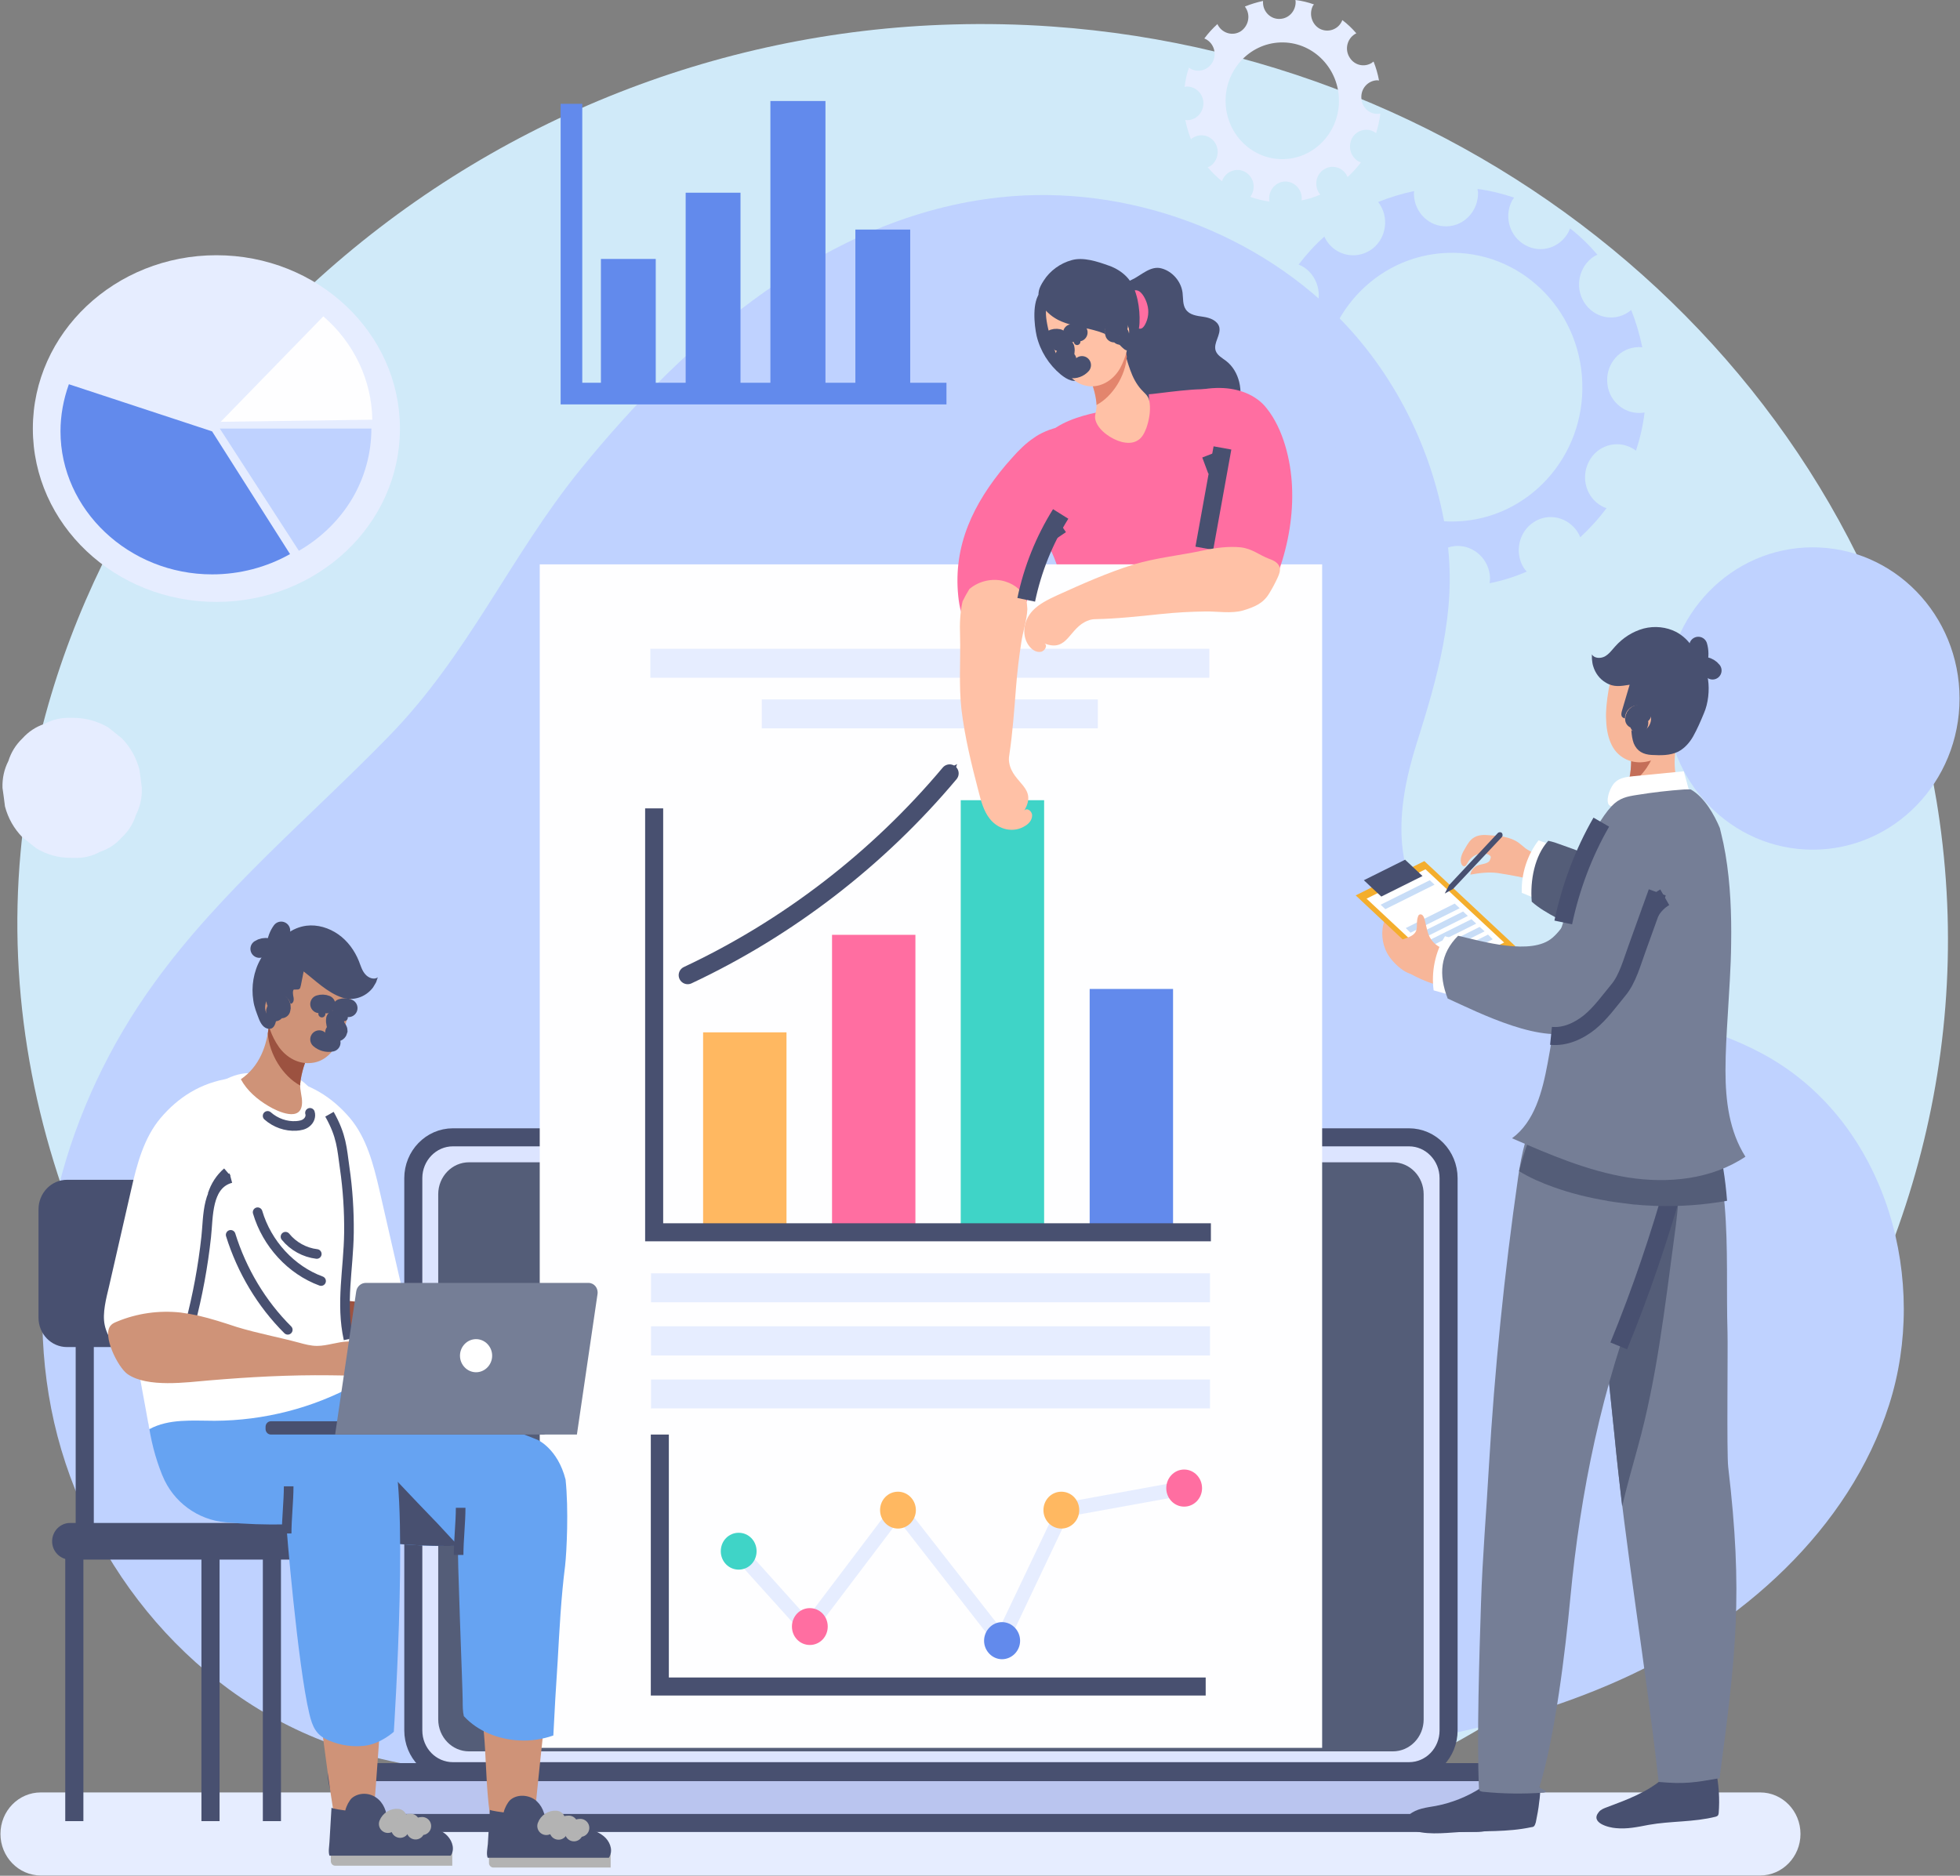 <svg width="163" height="156" viewBox="0 0 163 156" fill="none" xmlns="http://www.w3.org/2000/svg">
<rect x="0" y="0" width="163" height="156" fill="#808080" stroke="none"/>
<path d="M94.989 153.851C134.819 147.819 167.188 110.16 161.307 68.304C156.29 32.607 124.993 4.827 87.463 2.203C84.745 2.012 81.998 1.956 79.222 2.034C59.424 2.579 40.492 10.27 25.923 23.686C12.23 36.297 3.333 53.166 1.713 70.864C-2.601 117.95 45.449 161.354 94.989 153.851Z" fill="#D0EAF9"/>
<g clip-path="url(#clip0_608_5671)">
<path d="M146.38 155.981H3.392C1.545 155.981 0.038 154.428 0.038 152.527C0.038 150.606 1.545 149.073 3.392 149.073H146.38C148.226 149.073 149.734 150.606 149.734 152.527C149.734 154.428 148.226 155.981 146.38 155.981Z" fill="#E6EDFF"/>
<path d="M147.623 88.245C147.561 88.206 147.498 88.167 147.435 88.129C143.101 85.529 137.975 84.539 133.057 83.278C128.478 82.114 123.334 80.561 119.81 77.127C115.551 72.936 116.135 67.193 117.775 61.954C119.508 56.463 121.129 50.952 120.375 45.112C119.508 38.476 116.606 32.073 111.99 27.087C104.829 19.364 93.73 15.251 83.121 16.415C68.856 17.967 57.154 28.096 48.259 39.058C42.418 46.257 38.988 54.426 32.317 61.255C25.741 68.008 18.354 74.1 12.833 81.745C5.446 91.931 1.866 104.912 4.259 117.155C6.652 129.399 15.396 140.575 27.361 144.979C34.974 147.793 43.341 147.851 51.482 147.87C68.403 147.929 85.363 147.967 102.228 146.648C113.346 145.775 124.596 144.261 134.715 139.721C144.835 135.181 153.785 127.206 157.102 116.845C160.4 106.561 156.97 93.988 147.623 88.245Z" fill="#BFD2FF"/>
<path d="M11.589 63.991C11.325 62.995 10.842 62.135 10.138 61.41C9.761 61.113 9.384 60.809 9.007 60.498C8.116 59.981 7.161 59.716 6.143 59.703H5.861C5.082 59.677 4.359 59.845 3.693 60.207C2.99 60.44 2.381 60.841 1.866 61.41C1.313 61.941 0.923 62.568 0.697 63.292C0.346 63.978 0.182 64.722 0.207 65.524C0.283 66.041 0.352 66.558 0.415 67.076C0.678 68.059 1.162 68.913 1.866 69.637C2.255 69.948 2.638 70.251 3.015 70.549C3.894 71.079 4.843 71.345 5.861 71.345H6.143C6.922 71.383 7.651 71.215 8.329 70.84C9.033 70.607 9.636 70.206 10.138 69.637C10.691 69.12 11.08 68.499 11.306 67.774C11.658 67.076 11.822 66.326 11.796 65.524C11.734 65.006 11.665 64.495 11.589 63.991Z" fill="#E6EDFF"/>
<path d="M162.962 58.093C162.962 65.039 157.498 70.666 150.751 70.666C144.005 70.666 138.541 65.039 138.541 58.093C138.541 51.146 144.005 45.52 150.751 45.52C157.498 45.52 162.962 51.146 162.962 58.093Z" fill="#BFD2FF"/>
<path fill-rule="evenodd" clip-rule="evenodd" d="M105.036 0.233C105.055 1.009 105.696 1.61 106.431 1.572C107.184 1.552 107.768 0.912 107.75 0.136C107.75 0.078 107.731 0.039 107.731 0C108.258 0.065 108.774 0.188 109.276 0.369C109.238 0.407 109.201 0.446 109.182 0.485C108.843 1.164 109.088 2.018 109.747 2.387C110.407 2.736 111.236 2.484 111.575 1.804C111.613 1.746 111.613 1.707 111.631 1.669C112.059 1.992 112.448 2.361 112.8 2.775C112.743 2.794 112.706 2.813 112.649 2.852C112.027 3.26 111.82 4.113 112.234 4.773C112.63 5.433 113.459 5.627 114.1 5.219C114.138 5.181 114.175 5.142 114.232 5.122C114.433 5.627 114.584 6.151 114.684 6.694C114.628 6.694 114.571 6.675 114.515 6.675C113.761 6.713 113.177 7.354 113.214 8.13C113.233 8.906 113.855 9.507 114.609 9.469C114.665 9.469 114.741 9.449 114.797 9.449C114.722 10.005 114.603 10.549 114.439 11.079C114.376 11.027 114.32 10.989 114.27 10.963C113.61 10.594 112.781 10.846 112.423 11.525C112.084 12.224 112.329 13.058 112.988 13.427C113.051 13.453 113.114 13.479 113.177 13.505C112.85 13.944 112.479 14.352 112.065 14.727C112.04 14.662 112.008 14.598 111.971 14.533C111.575 13.873 110.746 13.679 110.105 14.087C109.464 14.494 109.276 15.348 109.672 16.008C109.709 16.072 109.753 16.13 109.804 16.182C109.301 16.402 108.78 16.564 108.24 16.667C108.252 16.602 108.258 16.525 108.258 16.434C108.221 15.678 107.599 15.076 106.845 15.095C106.11 15.134 105.526 15.775 105.545 16.551C105.545 16.615 105.551 16.687 105.564 16.764C105.024 16.687 104.496 16.557 103.981 16.376C104.019 16.311 104.056 16.247 104.094 16.182C104.452 15.503 104.207 14.669 103.547 14.3C102.888 13.931 102.059 14.203 101.701 14.882C101.676 14.947 101.65 15.011 101.625 15.076C101.198 14.727 100.803 14.339 100.438 13.912C100.501 13.886 100.564 13.86 100.627 13.834C101.267 13.408 101.456 12.554 101.06 11.894C100.664 11.254 99.835 11.06 99.195 11.467C99.138 11.487 99.081 11.545 99.044 11.584C98.843 11.066 98.686 10.529 98.573 9.973C98.648 9.993 98.705 9.993 98.78 9.993C99.515 9.973 100.099 9.313 100.08 8.557C100.061 7.781 99.421 7.179 98.686 7.199C98.61 7.199 98.573 7.218 98.516 7.237C98.579 6.681 98.698 6.144 98.874 5.627C98.931 5.666 98.968 5.685 99.025 5.724C99.684 6.073 100.495 5.821 100.853 5.142C101.211 4.463 100.947 3.609 100.287 3.26C100.25 3.24 100.193 3.221 100.156 3.201C100.482 2.762 100.846 2.361 101.248 1.999C101.267 2.057 101.286 2.096 101.324 2.154C101.72 2.794 102.549 3.007 103.189 2.6C103.811 2.173 104.019 1.319 103.604 0.66C103.585 0.621 103.547 0.582 103.529 0.543C104.006 0.349 104.508 0.194 105.036 0.078C105.036 0.136 105.036 0.175 105.036 0.233ZM101.927 8.557C102.021 11.234 104.207 13.33 106.807 13.233C109.408 13.136 111.443 10.885 111.349 8.207C111.255 5.53 109.069 3.434 106.468 3.531C103.868 3.628 101.833 5.879 101.927 8.557Z" fill="#E6EDFF"/>
<path d="M33.26 35.644C33.26 27.688 26.419 21.227 17.996 21.227C9.573 21.227 2.732 27.688 2.732 35.644C2.732 43.618 9.573 50.06 17.996 50.06C26.419 50.06 33.26 43.618 33.26 35.644Z" fill="#E6EDFF"/>
<path d="M17.638 35.876L5.728 31.956C5.276 33.218 5.031 34.537 5.031 35.876C5.031 42.395 10.722 47.77 17.638 47.77C19.918 47.77 22.16 47.188 24.12 46.082L17.638 35.876Z" fill="#628AEC"/>
<path d="M18.279 35.643L24.855 45.81C26.702 44.743 28.228 43.249 29.283 41.483C30.339 39.698 30.885 37.68 30.885 35.643H18.279Z" fill="#BFD2FF"/>
<path d="M18.354 35.081L30.961 34.906C30.942 33.296 30.565 31.685 29.868 30.21C29.17 28.736 28.153 27.397 26.89 26.311L18.354 35.081Z" fill="#FEFEFF"/>
<path d="M54.534 21.537H49.974V32.83H54.534V21.537Z" fill="#628AEC"/>
<path d="M61.582 16.027H57.022V32.83H61.582V16.027Z" fill="#628AEC"/>
<path d="M68.648 8.401H64.069V32.83H68.648V8.401Z" fill="#628AEC"/>
<path d="M75.696 19.093H71.136V32.83H75.696V19.093Z" fill="#628AEC"/>
<path d="M47.524 8.634V32.733H78.711" stroke="#628AEC" stroke-width="1.8"/>
<path fill-rule="evenodd" clip-rule="evenodd" d="M117.586 16.182C117.643 17.695 118.868 18.879 120.337 18.821C121.807 18.782 122.957 17.501 122.919 15.988C122.9 15.891 122.881 15.813 122.881 15.716C123.918 15.852 124.935 16.104 125.915 16.434C125.859 16.531 125.802 16.609 125.746 16.686C125.048 18.025 125.557 19.694 126.857 20.392C128.158 21.11 129.759 20.606 130.457 19.267C130.494 19.17 130.532 19.073 130.57 18.995C131.399 19.636 132.152 20.373 132.85 21.188C132.755 21.227 132.661 21.266 132.567 21.324C131.323 22.139 130.946 23.827 131.719 25.107C132.511 26.407 134.15 26.795 135.394 25.98C135.488 25.922 135.563 25.845 135.657 25.787C136.053 26.776 136.355 27.804 136.581 28.891C136.449 28.872 136.336 28.852 136.223 28.872C134.753 28.91 133.603 30.191 133.66 31.704C133.698 33.218 134.941 34.401 136.411 34.343C136.543 34.343 136.656 34.324 136.769 34.304C136.637 35.391 136.392 36.458 136.053 37.486C135.959 37.409 135.846 37.331 135.733 37.273C134.433 36.555 132.812 37.06 132.134 38.398C131.436 39.737 131.926 41.406 133.227 42.104C133.359 42.182 133.472 42.221 133.603 42.26C132.944 43.152 132.209 43.948 131.418 44.685C131.361 44.549 131.305 44.413 131.229 44.297C130.438 43.016 128.798 42.609 127.555 43.424C126.311 44.219 125.934 45.927 126.707 47.207C126.782 47.324 126.876 47.44 126.97 47.537C125.991 47.964 124.954 48.294 123.88 48.507C123.899 48.352 123.918 48.216 123.918 48.061C123.861 46.548 122.617 45.364 121.148 45.403C119.678 45.461 118.528 46.742 118.585 48.255C118.585 48.391 118.623 48.546 118.641 48.682C117.567 48.527 116.512 48.275 115.513 47.925C115.589 47.809 115.683 47.692 115.739 47.557C116.437 46.218 115.947 44.549 114.646 43.831C113.346 43.133 111.726 43.637 111.047 44.976C110.972 45.092 110.934 45.228 110.897 45.364C110.049 44.685 109.257 43.928 108.56 43.094C108.673 43.036 108.805 42.977 108.918 42.9C110.18 42.104 110.557 40.416 109.766 39.136C108.993 37.836 107.354 37.448 106.091 38.263C105.997 38.321 105.903 38.418 105.809 38.495C105.394 37.486 105.093 36.439 104.885 35.352C105.017 35.371 105.149 35.391 105.262 35.371C106.732 35.333 107.9 34.052 107.844 32.539C107.787 31.025 106.544 29.842 105.074 29.9C104.961 29.9 104.866 29.919 104.753 29.939C104.904 28.852 105.149 27.785 105.488 26.776C105.564 26.854 105.658 26.912 105.771 26.97C107.071 27.688 108.673 27.183 109.37 25.845C110.049 24.506 109.559 22.837 108.258 22.119C108.164 22.081 108.07 22.042 107.995 22.003C108.635 21.169 109.351 20.373 110.143 19.674C110.18 19.752 110.218 19.849 110.275 19.946C111.047 21.227 112.687 21.615 113.949 20.819C115.193 20.024 115.57 18.316 114.778 17.036C114.741 16.958 114.665 16.881 114.609 16.803C115.57 16.415 116.569 16.104 117.605 15.891C117.586 15.988 117.586 16.085 117.586 16.182ZM109.879 32.597C110.105 38.767 115.136 43.598 121.129 43.366C127.121 43.152 131.813 37.971 131.587 31.801C131.38 25.631 126.349 20.8 120.356 21.033C114.364 21.246 109.672 26.427 109.879 32.597Z" fill="#BFD2FF"/>
<path d="M101.964 30.016C101.625 29.764 101.229 29.551 101.098 29.163C100.89 28.522 101.55 27.863 101.399 27.203C101.248 26.66 100.626 26.427 100.08 26.349C99.534 26.272 98.912 26.194 98.61 25.728C98.346 25.34 98.403 24.816 98.346 24.351C98.233 23.419 97.517 22.585 96.632 22.333C95.689 22.042 94.879 22.934 94.088 23.284C93.221 23.672 92.693 24.428 92.505 25.379C92.335 26.291 92.448 27.242 92.656 28.154C92.844 29.066 93.108 29.958 93.164 30.89C93.24 31.937 93.013 32.849 92.75 33.819C92.561 34.479 92.505 35.41 92.863 36.031C93.202 36.633 93.899 36.904 94.54 37.099C95.802 37.486 97.14 37.681 98.441 37.486C99.665 37.292 100.871 36.691 101.663 35.721C102.247 35.236 102.699 34.615 102.963 33.897C103.434 32.558 103.076 30.87 101.964 30.016Z" fill="#485070"/>
<path d="M95.407 25.321C95.576 25.884 95.501 26.505 95.218 27.009C95.124 27.184 94.973 27.358 94.785 27.339C94.578 27.32 94.446 27.087 94.389 26.873C94.201 26.291 94.069 25.69 94.031 25.069C93.994 24.7 94.069 24.021 94.578 24.157C94.992 24.254 95.313 24.952 95.407 25.321Z" fill="#FF6EA1"/>
<path d="M95.407 34.46C95.03 35.818 92.882 36.478 91.638 34.906C91.487 34.712 91.343 34.512 91.205 34.305C89.867 34.576 87.888 35.178 87.002 36.284C86.701 36.652 86.569 37.099 86.437 37.545C85.972 39.188 85.589 40.843 85.288 42.512C85.25 42.706 85.212 42.9 85.269 43.094C85.344 43.308 85.552 43.463 85.74 43.618C87.587 45.112 88.077 47.538 88.68 49.711C89.603 53.029 90.017 57.627 90.941 60.945C93.956 61.178 106.544 58.248 108.07 56.89C105.884 52.854 104.132 45.597 103.453 40.552C103.152 38.399 102.341 36.361 101.55 34.363C101.362 33.897 101.192 32.811 100.834 32.5C100.382 32.093 95.991 32.791 95.539 32.791C95.551 33.063 95.564 33.334 95.576 33.606C95.576 33.917 95.482 34.188 95.407 34.46Z" fill="#FF6EA1"/>
<path d="M90.922 32.248C90.79 31.782 90.583 31.336 90.338 30.909C91.092 30.89 91.789 30.637 92.392 30.191C92.693 29.978 92.976 29.706 93.221 29.434C93.315 29.337 93.466 29.105 93.617 28.911C93.409 29.163 93.899 30.502 93.994 30.773C94.201 31.355 94.484 31.918 94.898 32.384C95.294 32.83 95.539 32.908 95.614 33.548C95.69 34.227 95.558 34.964 95.332 35.605C95.181 35.993 94.992 36.4 94.634 36.614C94.239 36.885 93.711 36.866 93.259 36.749C92.467 36.536 91.412 35.857 91.129 35.023C90.979 34.596 91.148 34.363 91.186 33.917C91.224 33.354 91.092 32.772 90.922 32.248Z" fill="#FFC1A6"/>
<path d="M91.186 33.684C91.186 33.645 91.186 33.6 91.186 33.548C91.148 33.121 91.054 32.675 90.922 32.248C90.79 31.782 90.583 31.336 90.338 30.909C91.092 30.89 91.789 30.637 92.392 30.191C92.693 29.978 92.976 29.706 93.221 29.434C93.315 29.337 93.466 29.105 93.617 28.911C93.629 29.169 93.661 29.422 93.711 29.667C93.598 31.239 92.543 32.966 91.186 33.684Z" fill="#E3856D"/>
<path d="M86.211 27.941C86.513 29.202 87.229 30.327 88.209 31.142C88.472 31.355 88.755 31.549 89.094 31.646C89.415 31.724 89.791 31.685 90.055 31.472C90.451 31.161 90.507 30.599 90.526 30.114C90.583 29.182 90.621 28.232 90.451 27.3C90.281 26.388 89.904 25.496 89.226 24.855C88.68 24.331 87.191 23.575 86.531 24.293C85.815 25.069 86.004 27.009 86.211 27.941Z" fill="#485070"/>
<path d="M87.002 25.748C87.134 24.855 88.095 25.515 88.868 25.146C89.565 24.817 90.074 24.545 90.847 24.603C91.525 24.642 92.203 24.914 92.693 25.437C92.819 25.58 92.932 25.722 93.032 25.864C93.353 26.388 93.635 26.912 93.843 27.475C93.843 27.488 93.843 27.501 93.843 27.514C93.918 28.639 93.654 29.706 93.145 30.637C92.637 31.53 91.732 32.151 90.733 32.132C90.206 32.112 89.678 31.937 89.207 31.511C88.736 31.103 88.378 30.54 88.076 29.978C87.624 29.124 86.852 26.718 87.002 25.748Z" fill="#FFC1A6"/>
<path d="M90.734 27.397C89.791 27.164 88.83 27.029 87.982 26.602C87.361 26.272 86.776 25.748 86.494 25.088C86.211 24.409 86.418 23.924 86.795 23.342C87.323 22.508 88.19 21.887 89.132 21.634C90.093 21.363 91.261 21.751 92.184 22.081C92.806 22.294 93.409 22.663 93.843 23.187C94.578 24.099 94.823 25.69 94.766 26.854C94.747 27.339 94.615 27.785 94.484 28.27C94.37 28.658 94.182 29.085 93.749 29.143C93.447 29.182 92.844 28.309 92.543 28.115C92.053 27.805 91.506 27.591 90.96 27.455C90.884 27.43 90.809 27.41 90.734 27.397Z" fill="#485070"/>
<path d="M89.301 28.445C89.32 28.6 89.452 28.716 89.603 28.697C89.754 28.678 89.867 28.542 89.848 28.387C89.829 28.231 89.697 28.134 89.546 28.134C89.396 28.154 89.282 28.29 89.301 28.445Z" fill="#485070"/>
<path d="M89.697 27.649C89.528 27.61 89.32 27.63 89.151 27.707" stroke="#485070" stroke-width="1.5" stroke-linecap="round"/>
<path d="M87.605 28.91C87.624 29.066 87.756 29.182 87.907 29.163C88.058 29.163 88.171 29.008 88.152 28.852C88.133 28.697 88.001 28.6 87.85 28.6C87.7 28.619 87.587 28.755 87.605 28.91Z" fill="#485070"/>
<path d="M88.02 28.115C87.832 28.076 87.643 28.096 87.474 28.192" stroke="#485070" stroke-width="1.5" stroke-linecap="round"/>
<path d="M88.604 28.949C88.661 29.201 88.604 29.454 88.491 29.667C88.454 29.725 88.416 29.784 88.416 29.842C88.435 29.919 88.51 29.958 88.567 29.978C88.642 29.978 88.698 29.958 88.774 29.939" stroke="#485070" stroke-width="1.5" stroke-linecap="round"/>
<path d="M89.98 30.366C89.754 30.618 89.396 30.754 89.056 30.696" stroke="#485070" stroke-width="1.5" stroke-linecap="round"/>
<path d="M93.899 27.455C93.956 28.018 93.56 28.522 93.014 28.581C92.467 28.639 91.958 28.231 91.902 27.669C91.845 27.087 92.26 26.582 92.806 26.524C93.353 26.466 93.843 26.892 93.899 27.455Z" fill="#FFC1A6"/>
<path d="M93.051 27.106C92.919 27.087 92.769 27.164 92.693 27.3C92.599 27.416 92.599 27.591 92.656 27.727C92.731 27.63 92.863 27.61 92.976 27.649C93.089 27.688 93.164 27.805 93.164 27.921" stroke="#485070" stroke-width="1.5" stroke-linecap="round" stroke-linejoin="round"/>
<path d="M117.172 147.307H37.669C35.841 147.307 34.371 145.794 34.371 143.912V97.985C34.371 96.122 35.841 94.589 37.669 94.589H117.172C118.999 94.589 120.469 96.122 120.469 97.985V143.912C120.469 145.794 118.999 147.307 117.172 147.307Z" fill="#DCE4FF" stroke="#485070" stroke-width="1.5"/>
<path d="M126.839 147.385H28.002C28.002 149.714 29.849 151.615 32.11 151.615H122.731C124.992 151.615 126.839 149.714 126.839 147.385Z" fill="#BAC5EF" stroke="#485070" stroke-width="1.5"/>
<path d="M115.834 145.658H39.007C37.594 145.658 36.444 144.474 36.444 143V99.324C36.444 97.849 37.594 96.665 39.007 96.665H115.834C117.247 96.665 118.396 97.849 118.396 99.324V143C118.396 144.474 117.247 145.658 115.834 145.658Z" fill="#545D78"/>
<path d="M78.56 95.579C78.56 95.948 78.278 96.239 77.92 96.239C77.581 96.239 77.298 95.948 77.298 95.579C77.298 95.23 77.581 94.939 77.92 94.939C78.278 94.939 78.56 95.23 78.56 95.579Z" fill="#333333"/>
<path d="M109.954 46.936V145.367H44.886V46.936H109.954Z" fill="#FEFEFF"/>
<path d="M83.403 137.567L74.735 126.449L67.216 136.383L60.678 129.127L61.544 128.312L67.141 134.54L74.716 124.528L83.158 135.336L88.058 125.052L98.384 123.17L98.573 124.354L88.83 126.119L83.403 137.567Z" fill="#E6EDFF"/>
<path d="M99.967 123.771C99.967 122.918 99.308 122.219 98.478 122.219C97.649 122.219 96.99 122.918 96.99 123.771C96.99 124.606 97.649 125.304 98.478 125.304C99.308 125.304 99.967 124.606 99.967 123.771Z" fill="#FF6EA1"/>
<path d="M84.835 136.461C84.835 135.608 84.157 134.909 83.328 134.909C82.517 134.909 81.839 135.608 81.839 136.461C81.839 137.296 82.517 137.994 83.328 137.994C84.157 137.994 84.835 137.296 84.835 136.461Z" fill="#628AEC"/>
<path d="M89.754 125.595C89.754 124.742 89.094 124.062 88.265 124.062C87.436 124.062 86.776 124.742 86.776 125.595C86.776 126.43 87.436 127.128 88.265 127.128C89.094 127.128 89.754 126.43 89.754 125.595Z" fill="#FFB861"/>
<path d="M76.167 125.595C76.167 124.742 75.489 124.062 74.679 124.062C73.85 124.062 73.19 124.742 73.19 125.595C73.19 126.43 73.85 127.128 74.679 127.128C75.489 127.128 76.167 126.43 76.167 125.595Z" fill="#FFB861"/>
<path d="M68.837 135.277C68.837 134.424 68.177 133.745 67.348 133.745C66.519 133.745 65.86 134.424 65.86 135.277C65.86 136.131 66.519 136.81 67.348 136.81C68.177 136.81 68.837 136.131 68.837 135.277Z" fill="#FF6EA1"/>
<path d="M62.92 129.01C62.92 128.157 62.26 127.478 61.431 127.478C60.602 127.478 59.943 128.157 59.943 129.01C59.943 129.864 60.602 130.543 61.431 130.543C62.26 130.543 62.92 129.864 62.92 129.01Z" fill="#3FD4C7"/>
<path d="M54.873 119.309V140.264H100.269" stroke="#485070" stroke-width="1.5"/>
<path d="M65.407 85.858H58.473V102.429H65.407V85.858Z" fill="#FFB861"/>
<path d="M76.129 77.748H69.195V102.428H76.129V77.748Z" fill="#FF6EA1"/>
<path d="M57.191 81.104C65.502 77.204 73.001 71.442 78.975 64.321" stroke="#485070" stroke-width="1.5" stroke-linecap="round"/>
<path d="M79.597 63.545L79.107 65L78.899 64.36L78.278 64.224L79.597 63.545Z" fill="#485070"/>
<path d="M86.833 66.552H79.898V102.428H86.833V66.552Z" fill="#3FD4C7"/>
<path d="M97.555 82.249H90.62V102.428H97.555V82.249Z" fill="#628AEC"/>
<path d="M54.402 67.231V102.487H100.702" stroke="#485070" stroke-width="1.5"/>
<path d="M100.627 108.307H54.139V105.901H100.627V108.307Z" fill="#E6EDFF"/>
<path d="M91.299 58.17H63.353V60.576H91.299V58.17Z" fill="#E6EDFF"/>
<path d="M100.57 56.365H54.082V53.959H100.57V56.365Z" fill="#E6EDFF"/>
<path d="M100.627 112.732H54.139V110.306H100.627V112.732Z" fill="#E6EDFF"/>
<path d="M100.627 117.136H54.139V114.73H100.627V117.136Z" fill="#E6EDFF"/>
<path d="M98.874 32.617C98.328 32.733 97.8 32.888 97.254 33.043C97.159 33.082 97.065 33.102 97.009 33.16C96.914 33.257 96.877 33.393 96.839 33.529C96.5 35.275 96.971 37.603 98.064 39C98.403 39.427 98.799 39.815 99.157 40.203C99.496 40.611 99.986 40.96 100.287 41.387C100.664 41.872 100.815 42.648 100.985 43.23C101.38 44.549 101.625 45.927 101.72 47.324C101.776 48.236 101.814 49.284 102.492 49.885C103.171 50.467 104.264 50.331 104.961 49.769C105.658 49.206 106.054 48.333 106.355 47.479C107.147 45.228 107.561 42.822 107.448 40.455C107.354 38.282 106.713 35.663 105.338 33.955C104.433 32.791 102.926 32.287 101.493 32.267C100.608 32.248 99.741 32.403 98.874 32.617Z" fill="#FF6EA1"/>
<path d="M100.156 45.597C100.658 42.816 101.161 40.035 101.663 37.254" stroke="#485070" stroke-width="1.5"/>
<path d="M100.683 37.778C100.859 38.231 101.029 38.683 101.192 39.136" stroke="#485070" stroke-width="1.5"/>
<path d="M90.489 51.612C90.677 51.534 90.878 51.495 91.091 51.495C92.919 51.456 94.691 51.263 96.537 51.069C97.781 50.939 99.019 50.868 100.25 50.855C101.23 50.836 102.379 51.049 103.359 50.777C104.376 50.467 105.074 50.176 105.582 49.303C105.834 48.889 106.06 48.462 106.261 48.022C106.374 47.77 106.487 47.479 106.43 47.227C106.355 46.839 105.94 46.606 105.526 46.47C104.678 46.14 104.15 45.636 103.17 45.519C102.172 45.422 101.116 45.558 100.099 45.771C98.139 46.198 96.179 46.373 94.257 46.955C92.09 47.634 89.999 48.566 87.945 49.497C87.191 49.846 86.418 50.215 85.872 50.797C85.043 51.689 84.948 53.009 85.664 53.824C85.872 54.056 86.192 54.27 86.55 54.212C86.908 54.154 87.153 53.649 86.852 53.513C88.83 54.289 88.887 52.194 90.489 51.612Z" fill="#FFC1A6"/>
<path d="M84.289 51.923L84.308 51.806C84.283 51.884 84.251 51.961 84.214 52.039C84.239 52 84.264 51.961 84.289 51.923Z" fill="#FF6EA1"/>
<path d="M89.433 36.167C89.32 35.954 89.151 35.76 88.924 35.624C88.284 35.255 86.946 35.837 86.362 36.167C86.249 36.232 86.129 36.31 86.004 36.4C85.325 36.846 84.703 37.467 84.176 38.069C84 38.276 83.818 38.483 83.629 38.69C80.972 41.852 79.257 45.345 79.691 49.575C79.785 50.467 79.955 51.457 80.614 52.058C81.142 52.543 81.896 52.718 82.593 52.582C83.252 52.466 83.837 52.097 84.326 51.632L84.308 51.806C84.345 51.728 84.377 51.644 84.402 51.554C85.457 50.506 85.702 49.07 85.966 47.654C85.966 47.654 85.966 47.647 85.966 47.635C86.795 45.539 87.624 43.437 88.453 41.328C88.849 40.319 90.149 37.545 89.433 36.167Z" fill="#FF6EA1"/>
<path d="M85.175 67.425C86.324 65.485 84.232 65.174 83.931 63.448C83.893 63.241 83.893 63.034 83.931 62.827C84.214 60.945 84.346 59.082 84.496 57.161C84.597 55.88 84.748 54.606 84.948 53.339C85.08 52.485 85.401 51.554 85.438 50.661C85.426 50.376 85.394 50.098 85.344 49.827C85.005 49.167 84.477 48.643 83.629 48.371C82.631 48.042 81.425 48.294 80.614 48.992C80.407 49.322 80.219 49.672 80.049 50.021C79.842 50.933 79.804 51.903 79.842 52.854C79.898 54.91 79.729 56.948 79.955 58.985C80.237 61.313 80.784 63.545 81.368 65.776C81.575 66.591 81.802 67.445 82.291 68.066C83.026 69.036 84.327 69.307 85.288 68.667C85.57 68.492 85.834 68.201 85.834 67.813C85.834 67.445 85.382 67.134 85.175 67.425Z" fill="#FFC1A6"/>
<path d="M85.344 49.885C85.872 47.343 86.852 44.918 88.209 42.745" stroke="#485070" stroke-width="1.5"/>
<path d="M87.247 44.297C87.574 44.077 87.901 43.857 88.227 43.637" stroke="#485070" stroke-width="1.5"/>
<path d="M29.095 92.979C30.489 94.628 31.055 96.84 31.545 98.936C32.16 101.626 32.776 104.317 33.391 107.008C33.542 107.648 33.674 108.288 33.693 108.928C33.731 109.976 33.429 111.315 33.203 112.305C32.901 113.605 32.148 113.527 31.036 113.411C29.265 113.216 26.871 112.673 25.684 111.199C25.119 110.5 24.93 109.549 24.761 108.657C24.535 107.415 24.315 106.18 24.101 104.951C23.178 99.906 22.255 94.706 23.291 89.681C25.76 90.049 27.644 91.272 29.095 92.979Z" fill="white"/>
<path d="M31.677 108.928C32.449 109.316 33.203 109.802 33.957 110.267C35.144 111.005 36.388 111.528 37.612 112.208C37.952 112.402 38.31 112.596 38.687 112.654C39.346 112.79 40.025 112.537 40.684 112.615C41.57 112.751 42.324 113.546 42.644 114.613C43.172 116.418 41.909 115.739 41.08 115.584C40.439 115.467 39.792 115.344 39.139 115.215C36.576 114.73 34.126 114.497 31.507 114.361C30.094 114.284 27.588 114.322 26.532 112.984C26.005 112.343 25.439 109.51 26.118 108.812C26.25 108.676 26.4 108.618 26.551 108.56C27.927 108.094 29.321 108.075 30.64 108.502C30.992 108.618 31.337 108.76 31.677 108.928Z" fill="#9C5240"/>
<path d="M30.753 129.709H5.823C5.012 129.709 4.334 129.03 4.334 128.195C4.334 127.342 5.012 126.663 5.823 126.663H30.753C31.564 126.663 32.242 127.342 32.242 128.195C32.242 129.03 31.564 129.709 30.753 129.709Z" fill="#485070"/>
<path d="M3.203 109.588V100.585C3.203 99.227 4.259 98.121 5.578 98.121H25.081C26.4 98.121 27.456 99.227 27.456 100.585V109.588C27.456 110.946 26.4 112.033 25.081 112.033H5.578C4.259 112.033 3.203 110.946 3.203 109.588Z" fill="#485070"/>
<path d="M7.801 128.312H6.294V109.782H7.801V128.312Z" fill="#485070"/>
<path d="M24.064 128.312H22.556V109.782H24.064V128.312Z" fill="#485070"/>
<path d="M18.26 151.46H16.752V128.952H18.26V151.46Z" fill="#485070"/>
<path d="M6.935 151.46H5.427V128.952H6.935V151.46Z" fill="#485070"/>
<path d="M31.093 151.46H29.585V128.952H31.093V151.46Z" fill="#485070"/>
<path d="M23.366 151.46H21.859V128.952H23.366V151.46Z" fill="#485070"/>
<path d="M46.167 136.849C45.32 137.024 44.735 137.082 43.718 137.218C42.248 137.438 40.778 137.612 39.308 137.742C39.685 140.477 40.043 142.883 40.138 143.369C40.514 145.464 40.307 150.703 41.212 152.701C42.323 152.837 43.266 152.663 44.302 152.566C44.849 147.327 45.301 142.049 46.167 136.849Z" fill="#CF9378"/>
<path d="M38.479 141.448C38.479 141.875 38.479 142.321 38.574 142.728C39.742 144.009 41.494 144.669 43.172 144.746C44.17 144.804 45.112 144.649 46.017 144.339C46.117 142.295 46.237 140.245 46.375 138.188C46.526 135.53 46.658 132.872 46.997 130.213C47.129 129.03 47.298 125.537 47.035 123.054C46.375 120.454 44.679 119.736 44.679 119.736C44.679 119.736 39.987 117.815 36.388 117C31.978 116.01 27.493 115.273 23.046 114.264C20.917 113.798 17.355 113.876 16.244 116.282C14.962 119.057 17.506 122.763 19.56 124.373C21.671 126.022 24.29 126.857 26.89 127.439C30.565 128.273 34.352 128.642 38.102 128.564C37.989 128.564 38.479 140.497 38.479 141.448Z" fill="#66A3F2"/>
<path d="M38.102 128.583C38.115 128.571 38.121 128.564 38.121 128.564C37.311 127.73 36.538 126.837 35.709 126.003C34.484 124.742 33.297 123.461 32.091 122.2C29.679 119.716 27.267 117.233 24.912 114.672C24.284 114.542 23.662 114.406 23.046 114.264C20.917 113.798 17.355 113.876 16.244 116.282C14.962 119.057 17.506 122.763 19.56 124.373C21.671 126.022 24.29 126.857 26.89 127.439C30.565 128.273 34.352 128.642 38.102 128.564C38.102 128.564 38.102 128.564 38.102 128.583Z" fill="#485070"/>
<path d="M38.14 129.321C38.14 128.098 38.31 126.624 38.31 125.401" stroke="#485070" stroke-width="0.8"/>
<path d="M41.174 118.552C38.008 117.524 35.125 116.554 30.489 115.894" stroke="#485070" stroke-width="1.5"/>
<path d="M50.785 155.321H41.023C40.835 155.321 40.665 155.146 40.665 154.952V154.195H50.785V155.321Z" fill="#B3B3B3"/>
<path d="M50.634 154.506C50.671 154.454 50.703 154.396 50.728 154.331C50.973 153.788 50.69 153.109 50.219 152.721C49.748 152.333 49.145 152.139 48.542 151.964C47.279 151.595 46.055 151.246 44.736 151.071C44.396 151.013 40.722 150.664 40.741 150.509C40.678 151.466 40.621 152.417 40.571 153.361C40.533 153.768 40.439 154.157 40.552 154.506H50.634Z" fill="#485070"/>
<path d="M42.418 149.714C42.964 149.228 43.831 149.248 44.453 149.655C45.056 150.082 45.376 150.858 45.339 151.596C45.339 151.731 45.32 151.887 45.207 151.984C45.112 152.081 44.962 152.081 44.83 152.081C44.252 152.094 43.668 152.1 43.077 152.1C42.719 152.1 42.267 152.197 42.003 151.867C41.57 151.266 41.984 150.16 42.418 149.714Z" fill="#485070"/>
<path d="M46.243 151.343C45.904 151.304 45.546 151.537 45.433 151.867" stroke="#B3B3B3" stroke-width="1.5" stroke-linecap="round"/>
<path d="M46.45 152.255C46.62 151.945 46.959 151.751 47.298 151.751" stroke="#B3B3B3" stroke-width="1.5" stroke-linecap="round"/>
<path d="M47.732 152.391C47.807 152.178 48.033 152.022 48.259 152.022" stroke="#B3B3B3" stroke-width="1.5" stroke-linecap="round"/>
<path d="M29.434 135.433C28.14 135.614 26.84 135.769 25.533 135.898C26.513 140.885 26.966 145.949 27.776 150.955C28.869 150.955 29.886 150.722 31.055 150.742C31.281 149.228 31.733 140.206 32.43 134.928C31.243 135.239 30.64 135.258 29.434 135.433Z" fill="#CF9378"/>
<path d="M25.722 142.515C25.986 143.64 26.306 144.339 27.38 144.766C28.304 145.154 29.321 145.309 30.32 145.192C31.658 145.037 32.751 144.028 32.751 144.028C32.751 144.028 34.145 122.782 32.412 120.046C30.301 116.709 25.684 116.03 22.085 115.215C18.938 114.497 15.754 113.915 12.569 113.294C11.796 116.321 12.362 119.891 13.492 122.685C13.492 122.698 13.498 122.711 13.511 122.724C14.397 124.916 16.451 126.41 18.75 126.604C20.433 126.76 22.123 126.818 23.819 126.779C23.781 126.779 24.761 138.498 25.722 142.515Z" fill="#66A3F2"/>
<path d="M23.838 127.536C23.838 126.313 24.007 124.839 24.007 123.616" stroke="#485070" stroke-width="0.8"/>
<path d="M37.613 155.166H27.87C27.663 155.166 27.512 154.991 27.512 154.778V154.021H37.613V155.166Z" fill="#B3B3B3"/>
<path d="M37.481 154.331C37.518 154.28 37.55 154.228 37.575 154.176C37.82 153.614 37.537 152.954 37.066 152.546C36.595 152.158 35.973 151.984 35.389 151.809C34.108 151.44 32.883 151.091 31.582 150.897C31.243 150.858 27.55 150.509 27.569 150.334C27.518 151.292 27.462 152.249 27.399 153.206C27.38 153.594 27.286 153.982 27.399 154.331H37.481Z" fill="#485070"/>
<path d="M29.246 149.558C29.811 149.073 30.678 149.073 31.281 149.5C31.884 149.908 32.204 150.684 32.185 151.441C32.167 151.576 32.148 151.732 32.053 151.809C31.94 151.906 31.808 151.926 31.658 151.926C31.08 151.926 30.502 151.932 29.924 151.945C29.566 151.945 29.095 152.023 28.85 151.693C28.398 151.111 28.812 150.005 29.246 149.558Z" fill="#485070"/>
<path d="M33.071 151.188C32.732 151.149 32.393 151.363 32.261 151.693" stroke="#B3B3B3" stroke-width="1.5" stroke-linecap="round"/>
<path d="M33.278 152.1C33.467 151.79 33.806 151.596 34.145 151.596" stroke="#B3B3B3" stroke-width="1.5" stroke-linecap="round"/>
<path d="M34.56 152.236C34.654 152.022 34.861 151.867 35.106 151.867" stroke="#B3B3B3" stroke-width="1.5" stroke-linecap="round"/>
<path d="M12.154 117.388C12.242 117.88 12.33 118.371 12.418 118.863C14.058 117.97 16.017 118.164 17.864 118.164C21.934 118.145 25.986 117.116 29.566 115.157C29.359 114.109 29.133 113.119 29.114 112.072C29.114 111.004 28.681 109.976 28.681 108.909C28.624 107.473 28.681 106.037 28.737 104.582C28.869 101.866 29.058 99.11 28.567 96.433C28.247 94.686 27.607 92.979 26.589 91.543C26.118 90.883 25.458 90.03 24.742 89.661C23.97 89.254 22.82 89.389 21.953 89.312C21.331 89.254 20.691 89.195 20.069 89.312C19.296 89.448 18.58 89.836 17.921 90.243C14.34 92.455 13.907 96.006 12.833 99.828C12.305 101.749 11.457 103.554 10.93 105.455C10.628 106.522 10.496 107.648 10.534 108.754C10.553 109.763 10.93 110.655 11.099 111.645C11.451 113.559 11.803 115.474 12.154 117.388Z" fill="white"/>
<path d="M22.255 92.805C22.914 93.387 23.781 93.697 24.648 93.639C24.949 93.619 25.27 93.561 25.496 93.367C25.741 93.173 25.873 92.843 25.779 92.552" stroke="#485070" stroke-width="0.8" stroke-linecap="round"/>
<path d="M21.425 100.818C22.198 103.437 24.214 105.63 26.702 106.542" stroke="#485070" stroke-width="0.8" stroke-linecap="round"/>
<path d="M23.743 102.855C24.384 103.651 25.345 104.174 26.344 104.291" stroke="#485070" stroke-width="0.8" stroke-linecap="round"/>
<path d="M19.183 102.7C20.107 105.669 21.746 108.424 23.932 110.597" stroke="#485070" stroke-width="0.8" stroke-linecap="round"/>
<path d="M27.399 92.668C28.417 94.473 28.436 95.521 28.662 97.112C28.925 98.916 29.039 100.721 29.02 102.525C28.982 105.571 28.323 108.365 28.982 111.373" stroke="#485070" stroke-width="0.8"/>
<path d="M25.251 88.749C25.401 88.245 25.628 87.76 25.892 87.313C25.081 87.275 24.327 87.022 23.668 86.537C23.348 86.304 23.065 86.013 22.782 85.722C22.688 85.625 22.537 85.354 22.368 85.16C22.217 87.003 21.557 88.71 20.031 89.758C20.54 90.709 21.407 91.446 22.33 91.99C23.103 92.455 25.081 93.367 25.119 91.718C25.138 91.194 24.93 90.689 24.968 90.146C25.006 89.661 25.119 89.195 25.251 88.749Z" fill="#CF9378"/>
<path d="M24.968 90.282C24.968 90.243 24.968 90.198 24.968 90.146C25.006 89.661 25.119 89.195 25.251 88.749C25.401 88.245 25.628 87.76 25.892 87.313C25.081 87.275 24.327 87.022 23.668 86.537C23.348 86.304 23.065 86.013 22.782 85.722C22.688 85.625 22.537 85.354 22.368 85.16C22.343 85.431 22.311 85.697 22.273 85.955C22.387 87.663 23.517 89.506 24.968 90.282Z" fill="#9C5240"/>
<path d="M13.36 92.979C11.966 94.628 11.382 96.84 10.911 98.936C10.295 101.626 9.679 104.317 9.064 107.008C8.838 107.958 8.499 109.219 8.706 110.19C8.913 111.218 9.648 112.169 10.515 112.712C11.457 113.294 12.87 113.546 13.888 113.061C14.905 112.596 16.036 112.091 16.771 111.199C17.336 110.5 17.525 109.549 17.676 108.657C17.902 107.415 18.128 106.18 18.354 104.951C19.277 99.906 20.182 94.706 19.145 89.681C16.677 90.049 14.811 91.272 13.36 92.979Z" fill="white"/>
<path d="M19.202 97.985C17.167 98.528 17.336 101.206 17.148 102.874C16.884 105.319 16.432 107.745 15.81 110.112" stroke="#485070" stroke-width="0.8"/>
<path d="M17.675 99.363C17.902 98.625 18.335 97.966 18.9 97.481" stroke="#485070" stroke-width="0.8"/>
<path d="M16.47 109.414C17.562 109.666 18.637 110.015 19.692 110.364C21.407 110.888 23.121 111.199 24.855 111.664C25.345 111.8 25.854 111.936 26.363 111.936C27.229 111.936 28.077 111.587 28.963 111.567C30.131 111.529 31.262 112.208 31.903 113.197C32.977 114.885 31.206 114.439 30.075 114.42C29.208 114.407 28.341 114.394 27.474 114.381C24.045 114.342 20.804 114.517 17.374 114.808C15.508 114.963 12.267 115.429 10.609 114.284C9.799 113.721 8.461 111.024 9.215 110.229C9.347 110.073 9.535 109.996 9.723 109.918C11.4 109.22 13.228 108.967 15.019 109.161C15.508 109.226 15.992 109.31 16.47 109.414Z" fill="#CF9378"/>
<path d="M45.15 119.309H22.538C22.274 119.309 22.085 119.096 22.085 118.843V118.669C22.085 118.417 22.274 118.203 22.538 118.203H45.15C45.395 118.203 45.602 118.417 45.602 118.669V118.843C45.602 119.096 45.395 119.309 45.15 119.309Z" fill="#485070"/>
<path d="M47.977 119.309H27.87L29.623 107.415C29.679 106.988 30.037 106.697 30.414 106.697H48.938C49.409 106.697 49.767 107.124 49.691 107.629L47.977 119.309Z" fill="#757E96"/>
<path d="M40.929 112.751C40.929 113.507 40.326 114.128 39.591 114.128C38.856 114.128 38.253 113.507 38.253 112.751C38.253 111.994 38.856 111.373 39.591 111.373C40.326 111.373 40.929 111.994 40.929 112.751Z" fill="white"/>
<path d="M29.227 81.182C29.001 80.251 28.04 81.066 27.173 80.755C26.4 80.483 25.816 80.231 25.006 80.386C24.29 80.503 23.593 80.891 23.122 81.492C23.009 81.647 22.902 81.809 22.801 81.977C22.518 82.559 22.274 83.161 22.123 83.801C22.123 83.814 22.123 83.827 22.123 83.84C22.16 85.043 22.556 86.168 23.197 87.08C23.838 87.973 24.855 88.536 25.929 88.4C26.495 88.342 27.022 88.089 27.493 87.585C27.946 87.08 28.266 86.46 28.53 85.819C28.925 84.849 29.491 82.191 29.227 81.182Z" fill="#CF9378"/>
<path d="M24.987 82.075C25 82.036 25.012 81.991 25.025 81.939C25.1 81.551 25.175 81.169 25.251 80.794C26.193 81.512 27.23 82.56 28.454 82.967C29.378 83.278 30.414 82.929 31.017 82.133C31.111 81.997 31.187 81.842 31.281 81.687C31.319 81.609 31.394 81.299 31.432 81.279C31.111 81.512 30.64 81.338 30.377 81.027C30.113 80.736 30 80.329 29.849 79.941C29.491 79.048 28.907 78.252 28.134 77.709C27.361 77.166 26.4 76.875 25.477 76.991C24.893 77.069 24.328 77.302 23.857 77.67C23.63 77.845 23.404 78.058 23.235 78.311C23.159 78.408 22.839 79.029 22.971 79.145C22.764 78.97 22.443 78.99 22.198 79.126C21.972 79.281 21.802 79.514 21.671 79.766C21.086 80.794 20.879 82.055 21.068 83.22C21.143 83.763 21.331 84.209 21.52 84.714C21.671 85.102 21.916 85.548 22.387 85.567C23.046 85.587 22.971 84.442 23.159 83.86C23.235 83.647 23.216 83.355 23.48 83.278C23.743 83.22 24.177 83.743 24.384 83.317C24.459 83.161 24.422 82.967 24.384 82.812C24.365 82.638 24.328 82.444 24.422 82.308C24.441 82.288 24.761 82.308 24.817 82.288C24.949 82.249 24.968 82.172 24.987 82.075Z" fill="#485070"/>
<path d="M23.385 77.398C22.877 78.097 22.764 79.106 23.122 79.901" stroke="#485070" stroke-width="1.5" stroke-linecap="round"/>
<path d="M21.576 78.912C21.991 78.64 22.594 78.737 22.914 79.126" stroke="#485070" stroke-width="1.5" stroke-linecap="round"/>
<path d="M27.06 84.326C27.06 84.481 26.928 84.617 26.777 84.617C26.608 84.617 26.476 84.481 26.476 84.326C26.476 84.151 26.608 84.015 26.777 84.015C26.928 84.015 27.06 84.151 27.06 84.326Z" fill="#485070"/>
<path d="M26.551 83.51C26.739 83.452 26.947 83.452 27.135 83.53" stroke="#485070" stroke-width="1.5" stroke-linecap="round"/>
<path d="M28.925 84.636C28.925 84.791 28.794 84.927 28.624 84.927C28.473 84.927 28.341 84.791 28.341 84.636C28.341 84.461 28.473 84.325 28.624 84.325C28.794 84.325 28.925 84.461 28.925 84.636Z" fill="#485070"/>
<path d="M28.398 83.821C28.586 83.763 28.793 83.763 28.982 83.84" stroke="#485070" stroke-width="1.5" stroke-linecap="round"/>
<path d="M27.87 84.772C27.832 85.043 27.908 85.315 28.058 85.528C28.096 85.586 28.153 85.645 28.153 85.722C28.134 85.8 28.077 85.858 28.002 85.877C27.927 85.897 27.851 85.877 27.795 85.858" stroke="#485070" stroke-width="1.5" stroke-linecap="round"/>
<path d="M26.551 86.44C26.815 86.673 27.211 86.79 27.569 86.712" stroke="#485070" stroke-width="1.5" stroke-linecap="round"/>
<path d="M22.047 83.782C22.047 84.384 22.518 84.888 23.122 84.888C23.706 84.888 24.196 84.384 24.196 83.782C24.196 83.161 23.706 82.676 23.122 82.676C22.518 82.676 22.047 83.161 22.047 83.782Z" fill="#CF9378"/>
<path d="M22.914 83.297C23.065 83.278 23.235 83.355 23.329 83.472C23.423 83.607 23.461 83.782 23.404 83.937C23.31 83.84 23.159 83.821 23.046 83.879C22.933 83.937 22.858 84.073 22.876 84.189" stroke="#485070" stroke-width="1.5" stroke-linecap="round" stroke-linejoin="round"/>
<path d="M142.686 147.21C142.649 147.075 138.804 147.773 138.371 147.831C138.359 147.857 138.346 147.877 138.333 147.889C136.995 149.054 135.318 149.675 133.66 150.295C133.396 150.392 133.132 150.489 132.963 150.703C132.209 151.615 133.811 152.003 134.376 152.042C135.3 152.139 136.204 151.945 137.109 151.77C138.955 151.44 140.84 151.557 142.686 151.091C142.762 151.072 142.837 151.033 142.875 150.975C142.912 150.936 142.912 150.858 142.931 150.8C143.026 149.616 142.95 148.394 142.686 147.21Z" fill="#485070"/>
<path d="M134.263 119.348C135.186 128.894 136.882 138.673 137.937 148.2C140.105 148.394 140.896 148.258 143.006 147.89C144.382 137.529 144.966 132.523 143.723 122.006C143.591 120.92 143.704 111.994 143.666 110.83C143.459 104 144.344 96.2 140.349 90.438C139.351 88.963 137.692 87.857 136.015 87.993C134.791 88.09 133.848 88.769 133.132 89.758C131.078 92.63 132.228 100.449 132.605 103.864C133.076 108.405 133.811 114.808 134.263 119.348Z" fill="#757E96"/>
<path d="M134.904 125.285C135.28 123.636 135.752 122.006 136.204 120.357C137.787 114.652 138.446 108.773 139.238 102.894C139.426 101.517 139.615 100.12 139.577 98.703C139.558 97.287 139.37 95.851 139.275 94.415C139.125 92.475 138.936 90.534 138.484 88.652C137.73 88.187 136.882 87.915 136.015 87.993C134.791 88.09 133.848 88.769 133.132 89.758C131.078 92.63 132.228 100.449 132.605 103.864C133.076 108.405 133.811 114.808 134.263 119.348C134.451 121.308 134.677 123.287 134.904 125.285Z" fill="#545D78"/>
<path d="M127.837 148.549C127.799 148.549 127.762 148.549 127.724 148.549C126.499 148.704 125.237 148.704 124.012 148.53C123.861 148.51 123.691 148.491 123.541 148.53C123.39 148.549 123.277 148.627 123.145 148.704C121.996 149.442 120.714 149.946 119.395 150.198C118.622 150.334 117.812 150.412 117.209 150.916C116.927 151.149 116.7 151.576 116.908 151.886C116.983 151.983 117.096 152.061 117.209 152.1C118.359 152.663 120.111 152.449 121.355 152.372C123.371 152.255 125.35 152.391 127.347 151.964C127.423 151.964 127.498 151.945 127.573 151.886C127.649 151.809 127.686 151.673 127.724 151.557C127.837 150.994 127.95 150.431 128.007 149.849C128.044 149.616 128.158 148.801 128.007 148.607C127.969 148.569 127.913 148.549 127.837 148.549Z" fill="#485070"/>
<path d="M132.756 89.292C128.195 89.215 126.782 94.124 126.254 97.907C125.105 105.882 124.295 113.915 123.823 121.948C123.597 125.964 123.296 129.34 123.164 133.357C123.032 137.47 122.806 144.591 122.994 148.685C122.994 148.763 122.994 148.86 123.051 148.918C123.107 148.976 123.202 148.995 123.296 149.015C124.973 149.189 126.669 149.209 128.346 149.092C128.421 149.073 128.497 149.073 128.572 149.015C128.648 148.957 127.988 148.704 128.026 148.627C129.307 144.533 130.193 137.218 130.588 132.949C131.436 124.024 133.227 115.331 136.468 107.085C139.709 99.304 141.537 89.448 132.756 89.292Z" fill="#757E96"/>
<path d="M134.621 111.936C136.468 107.434 138.032 102.816 139.351 98.102" stroke="#485070" stroke-width="1.5"/>
<path d="M133.66 99.867C133.673 99.88 133.685 99.886 133.698 99.886C134.112 99.951 134.533 100.009 134.96 100.061C135.262 100.1 135.57 100.139 135.884 100.178C135.984 100.178 136.085 100.184 136.185 100.197C136.436 100.223 136.694 100.242 136.958 100.255C137.109 100.268 137.253 100.275 137.391 100.275C137.504 100.288 137.624 100.294 137.749 100.294C139.709 100.352 141.688 100.216 143.629 99.867C143.346 96.258 142.573 92.785 140.538 89.836C139.539 88.381 137.881 87.255 136.204 87.391C134.979 87.507 134.037 88.186 133.34 89.176C133.17 89.389 133.038 89.642 132.925 89.894C128.968 89.797 127.215 93.93 126.33 97.403C127.215 97.946 128.195 98.373 129.175 98.722C130.626 99.246 132.134 99.615 133.66 99.867Z" fill="#545D78"/>
<path d="M135.639 63.661C135.676 63.138 135.639 62.594 135.526 62.09C136.298 62.342 137.09 62.361 137.881 62.148C138.258 62.051 138.616 61.896 138.974 61.721C139.106 61.663 139.332 61.469 139.558 61.333C139.087 63.118 139.125 64.961 140.18 66.475C139.389 67.193 138.333 67.561 137.297 67.755C136.392 67.911 134.244 68.046 134.753 66.494C134.923 65.99 135.281 65.602 135.431 65.058C135.544 64.612 135.62 64.127 135.639 63.661Z" fill="#F7B699"/>
<path d="M137.73 62.186C136.995 62.361 136.242 62.342 135.525 62.089C135.639 62.594 135.676 63.137 135.639 63.661C135.62 64.127 135.544 64.612 135.431 65.058C135.419 65.11 135.406 65.162 135.394 65.213C135.481 65.2 135.569 65.181 135.657 65.155C136.675 64.457 137.372 63.389 137.73 62.186Z" fill="#C46E58"/>
<path d="M134.47 55.124C134.998 54.348 135.638 55.454 136.562 55.473C137.372 55.493 137.994 55.473 138.71 55.9C139.332 56.288 139.86 56.89 140.086 57.627C140.148 57.821 140.199 58.015 140.236 58.209C140.293 58.849 140.312 59.509 140.255 60.149C140.255 60.162 140.249 60.175 140.236 60.188C139.784 61.314 139.049 62.206 138.126 62.846C137.24 63.448 136.072 63.603 135.13 63.099C134.621 62.827 134.206 62.4 133.943 61.76C133.679 61.139 133.584 60.44 133.566 59.742C133.509 58.694 133.886 55.997 134.47 55.124Z" fill="#F7B699"/>
<path d="M135.526 56.948C134.791 57.064 134.207 57.181 133.547 56.773C133.038 56.482 132.661 55.978 132.492 55.396C132.435 55.221 132.416 55.046 132.398 54.872C132.379 54.794 132.398 54.464 132.379 54.425C132.605 54.775 133.114 54.775 133.453 54.6C133.811 54.406 134.056 54.057 134.32 53.766C134.96 53.048 135.771 52.524 136.694 52.272C137.598 52.039 138.578 52.136 139.407 52.563C139.935 52.854 140.387 53.261 140.708 53.766C140.858 54.018 140.99 54.309 141.066 54.6C141.103 54.736 141.198 55.434 141.028 55.493C141.292 55.396 141.593 55.531 141.763 55.745C141.933 55.958 142.008 56.249 142.046 56.521C142.178 57.394 142.064 58.5 141.706 59.315C141.443 59.955 141.141 60.654 140.802 61.255C140.5 61.779 140.086 62.245 139.558 62.517C138.88 62.846 138.107 62.827 137.353 62.788C136.675 62.749 136.147 62.497 135.865 61.818C135.752 61.508 135.695 61.139 135.676 60.809C135.676 60.654 135.601 59.664 135.714 59.606C135.582 59.664 135.431 59.742 135.281 59.761C135.111 59.781 134.941 59.703 134.866 59.567C134.81 59.431 134.847 59.257 134.885 59.121C135.098 58.397 135.312 57.672 135.526 56.948Z" fill="#485070"/>
<path d="M141.235 53.708C141.48 54.542 141.235 55.512 140.651 56.133" stroke="#485070" stroke-width="1.5" stroke-linecap="round"/>
<path d="M142.422 55.764C142.121 55.376 141.518 55.24 141.103 55.492" stroke="#485070" stroke-width="1.5" stroke-linecap="round"/>
<path d="M137.24 60.149C137.033 60.731 136.411 61.022 135.846 60.809C135.28 60.595 134.998 59.955 135.205 59.373C135.412 58.81 136.034 58.519 136.6 58.733C137.146 58.946 137.448 59.586 137.24 60.149Z" fill="#F7B699"/>
<path d="M136.581 59.393C136.449 59.315 136.26 59.334 136.128 59.412C135.997 59.49 135.902 59.645 135.902 59.819C136.015 59.761 136.166 59.8 136.242 59.897C136.336 59.975 136.355 60.13 136.298 60.246" stroke="#485070" stroke-width="1.5" stroke-linecap="round" stroke-linejoin="round"/>
<path d="M122.278 72.742C122.335 72.392 122.599 72.082 122.919 71.966C123.239 71.849 123.805 71.849 123.918 71.5C123.974 71.345 124.031 71.267 123.899 71.151C123.767 71.034 123.578 70.995 123.409 70.976C122.862 70.937 122.316 71.248 122.052 71.752C121.977 71.888 121.864 72.101 121.713 72.043C121.638 72.024 121.581 71.946 121.543 71.869C121.355 71.422 121.619 70.918 121.882 70.491C122.071 70.161 122.278 69.812 122.617 69.637C122.975 69.424 123.428 69.424 123.842 69.463C124.69 69.521 125.595 69.579 126.311 70.103C126.499 70.239 126.669 70.394 126.857 70.549C127.347 70.898 127.913 71.093 128.478 71.287C128.302 71.907 128.126 72.535 127.95 73.169C127.931 73.188 127.931 73.227 127.894 73.246C127.875 73.266 127.837 73.246 127.799 73.246C126.763 72.994 125.576 72.761 124.539 72.606C123.805 72.509 123.013 72.606 122.278 72.742Z" fill="#F7B699"/>
<path d="M127.95 69.89C127.008 71.112 126.499 72.684 126.556 74.255C127.209 74.527 127.869 74.799 128.534 75.07C128.761 73.984 128.993 72.904 129.232 71.83C129.288 71.5 129.571 70.802 129.401 70.53C129.194 70.258 128.271 70.025 127.95 69.89Z" fill="white"/>
<path d="M134.791 72.451C134.263 72.101 133.679 71.81 133.076 71.519C132.058 71.054 130.984 70.665 129.948 70.297C129.571 70.161 129.156 70.006 128.761 69.928C127.63 71.151 127.234 73.227 127.385 74.992C128.553 76.04 130.287 76.68 131.587 77.515C132.303 77.981 133.038 78.485 133.83 78.795C134.64 79.125 135.526 79.261 136.355 79.028C136.788 78.892 137.203 78.64 137.391 78.213C137.523 77.961 137.523 77.651 137.523 77.379C137.485 75.4 136.411 73.498 134.791 72.451Z" fill="#545D78"/>
<path d="M115.363 79.28C114.929 78.466 114.816 77.457 115.136 76.583C115.268 76.273 115.476 75.943 115.777 75.846C116.173 75.71 116.587 75.963 116.832 76.292C117.077 76.622 117.19 77.03 117.341 77.398C117.511 77.825 117.718 78.213 117.982 78.562C118.264 78.931 118.585 79.28 118.679 79.746C118.736 80.115 118.623 80.503 118.359 80.755C117.416 81.706 115.815 80.115 115.363 79.28Z" fill="#F7B699"/>
<path d="M126.028 78.698L120.3 81.55L112.743 74.468L118.453 71.616L126.028 78.698Z" fill="#F4AE2D"/>
<path d="M125.086 78.388L120.187 80.852L113.648 74.74L118.547 72.295L125.086 78.388Z" fill="white"/>
<path d="M119.301 73.576L115.212 75.614L114.816 75.245L118.905 73.207L119.301 73.576Z" fill="#C8DDF7"/>
<path d="M121.393 75.536L117.303 77.573L116.908 77.185L120.978 75.148L121.393 75.536Z" fill="#C8DDF7"/>
<path d="M122.071 76.176L118.001 78.214L117.605 77.845L121.675 75.808L122.071 76.176Z" fill="#C8DDF7"/>
<path d="M122.768 76.816L118.679 78.854L118.283 78.485L122.373 76.448L122.768 76.816Z" fill="#C8DDF7"/>
<path d="M123.465 77.457L119.376 79.494L118.98 79.125L123.051 77.088L123.465 77.457Z" fill="#C8DDF7"/>
<path d="M124.144 78.117L120.074 80.154L119.659 79.766L123.748 77.728L124.144 78.117Z" fill="#C8DDF7"/>
<path d="M118.302 72.858L114.873 74.566L113.422 73.207L116.851 71.5L118.302 72.858Z" fill="#485070"/>
<path d="M115.947 78.64C115.897 78.705 115.846 78.776 115.796 78.854C115.363 79.572 116.211 80.231 116.738 80.62C117.944 81.493 119.414 81.92 120.827 82.327C121.619 82.579 123.918 81.997 123.277 80.717C122.844 79.843 121.562 79.339 120.733 79.106C119.847 78.931 119.113 78.563 118.773 77.651C118.641 77.243 118.566 76.797 118.453 76.39C118.415 76.293 118.378 76.196 118.302 76.118C118.227 76.04 118.095 76.021 118.02 76.079C117.963 76.118 117.944 76.176 117.925 76.234C117.68 76.933 118.114 77.457 117.285 77.884C117.002 78.02 116.701 78.097 116.418 78.233C116.248 78.349 116.079 78.485 115.947 78.64Z" fill="#F7B699"/>
<path d="M120.168 77.864C119.357 79.184 119.018 80.814 119.226 82.366C119.916 82.56 120.607 82.754 121.298 82.948C121.411 81.848 121.524 80.749 121.638 79.649C121.656 79.32 121.864 78.602 121.675 78.349C121.449 78.097 120.507 77.981 120.168 77.864Z" fill="white"/>
<path d="M134.32 65.058C134.715 64.67 135.299 64.612 135.846 64.554C137.24 64.425 138.635 64.289 140.029 64.147C140.293 65.117 140.557 66.08 140.821 67.037C140.821 66.999 136.298 67.173 135.865 67.173C135.412 67.154 133.943 67.309 133.754 66.863C133.547 66.378 133.962 65.369 134.32 65.058Z" fill="white"/>
<path d="M143.497 89.04C143.497 87.507 143.591 85.974 143.685 84.442C143.798 82.463 143.949 80.464 143.968 78.466C144.005 76.04 143.911 73.498 143.497 71.053C143.396 70.446 143.27 69.844 143.12 69.249C143.095 69.12 143.063 68.99 143.025 68.861C142.573 67.774 141.744 66.3 140.613 65.659C140.425 65.64 140.237 65.659 140.048 65.659C138.754 65.75 137.467 65.899 136.185 66.106C135.299 66.242 134.678 66.358 134.018 67.056C132.379 68.842 130.815 72.8 130.381 75.245C129.967 77.592 130.136 77.728 129.891 80.076C129.615 82.883 129.219 85.67 128.704 88.439C128.271 90.767 127.63 93.289 125.746 94.667C128.874 96.025 132.021 97.383 135.375 97.927C138.71 98.451 142.309 98.101 145.155 96.2C143.817 94.085 143.497 91.582 143.497 89.04Z" fill="#757E96"/>
<path d="M135.789 73.246C135.657 72.994 135.488 72.742 135.262 72.587C135.017 72.412 134.696 72.373 134.395 72.373C133.095 72.451 132.058 73.537 131.361 74.682C130.664 75.827 130.117 77.107 129.119 77.981C127.385 79.513 123.202 78.272 121.261 77.825C119.772 79.319 119.621 81.046 120.394 83.045C122.994 84.228 128.478 87.022 131.323 85.625C132.322 85.14 133.057 84.306 133.66 83.336C134.018 82.792 134.338 82.191 134.621 81.609C135.262 80.309 135.884 78.97 136.185 77.534C136.487 76.118 136.43 74.566 135.789 73.246Z" fill="#757E96"/>
<path d="M136.939 68.415C136.072 67.464 134.583 67.348 133.528 68.027C132.925 68.434 132.605 69.249 132.284 69.89C131.907 70.692 131.581 71.513 131.304 72.354C131.022 73.227 130.814 74.12 130.551 75.012C130.117 76.448 129.571 77.845 129.25 79.32C128.93 80.794 128.855 82.366 129.382 83.763C130.155 85.781 132.718 84.714 133.848 83.588C134.828 82.638 135.299 81.26 135.752 79.941C136.191 78.621 136.631 77.295 137.071 75.963C137.429 74.857 137.862 73.363 137.937 71.927C138.013 70.608 137.787 69.327 136.939 68.415Z" fill="#757E96"/>
<path d="M130.004 76.719C130.626 73.789 131.682 70.957 133.17 68.376" stroke="#485070" stroke-width="1.5"/>
<path d="M137.825 74.216C137.259 75.769 136.7 77.321 136.148 78.873C135.733 79.998 135.356 81.434 134.583 82.346C133.83 83.258 133.114 84.267 132.19 85.024C131.267 85.761 130.136 86.266 128.987 86.149" stroke="#485070" stroke-width="1.5"/>
<path d="M138.446 74.624C137.938 74.915 137.504 75.361 137.221 75.885" stroke="#485070" stroke-width="1.5"/>
<path d="M120.827 73.945L120.149 74.314L120.507 73.615L124.558 69.288C124.653 69.191 124.803 69.191 124.898 69.269C124.973 69.366 124.992 69.521 124.898 69.618L120.827 73.945Z" fill="#485070"/>
</g>
<defs>
<clipPath id="clip0_608_5671">
<rect width="163" height="156" fill="white"/>
</clipPath>
</defs>
</svg>
